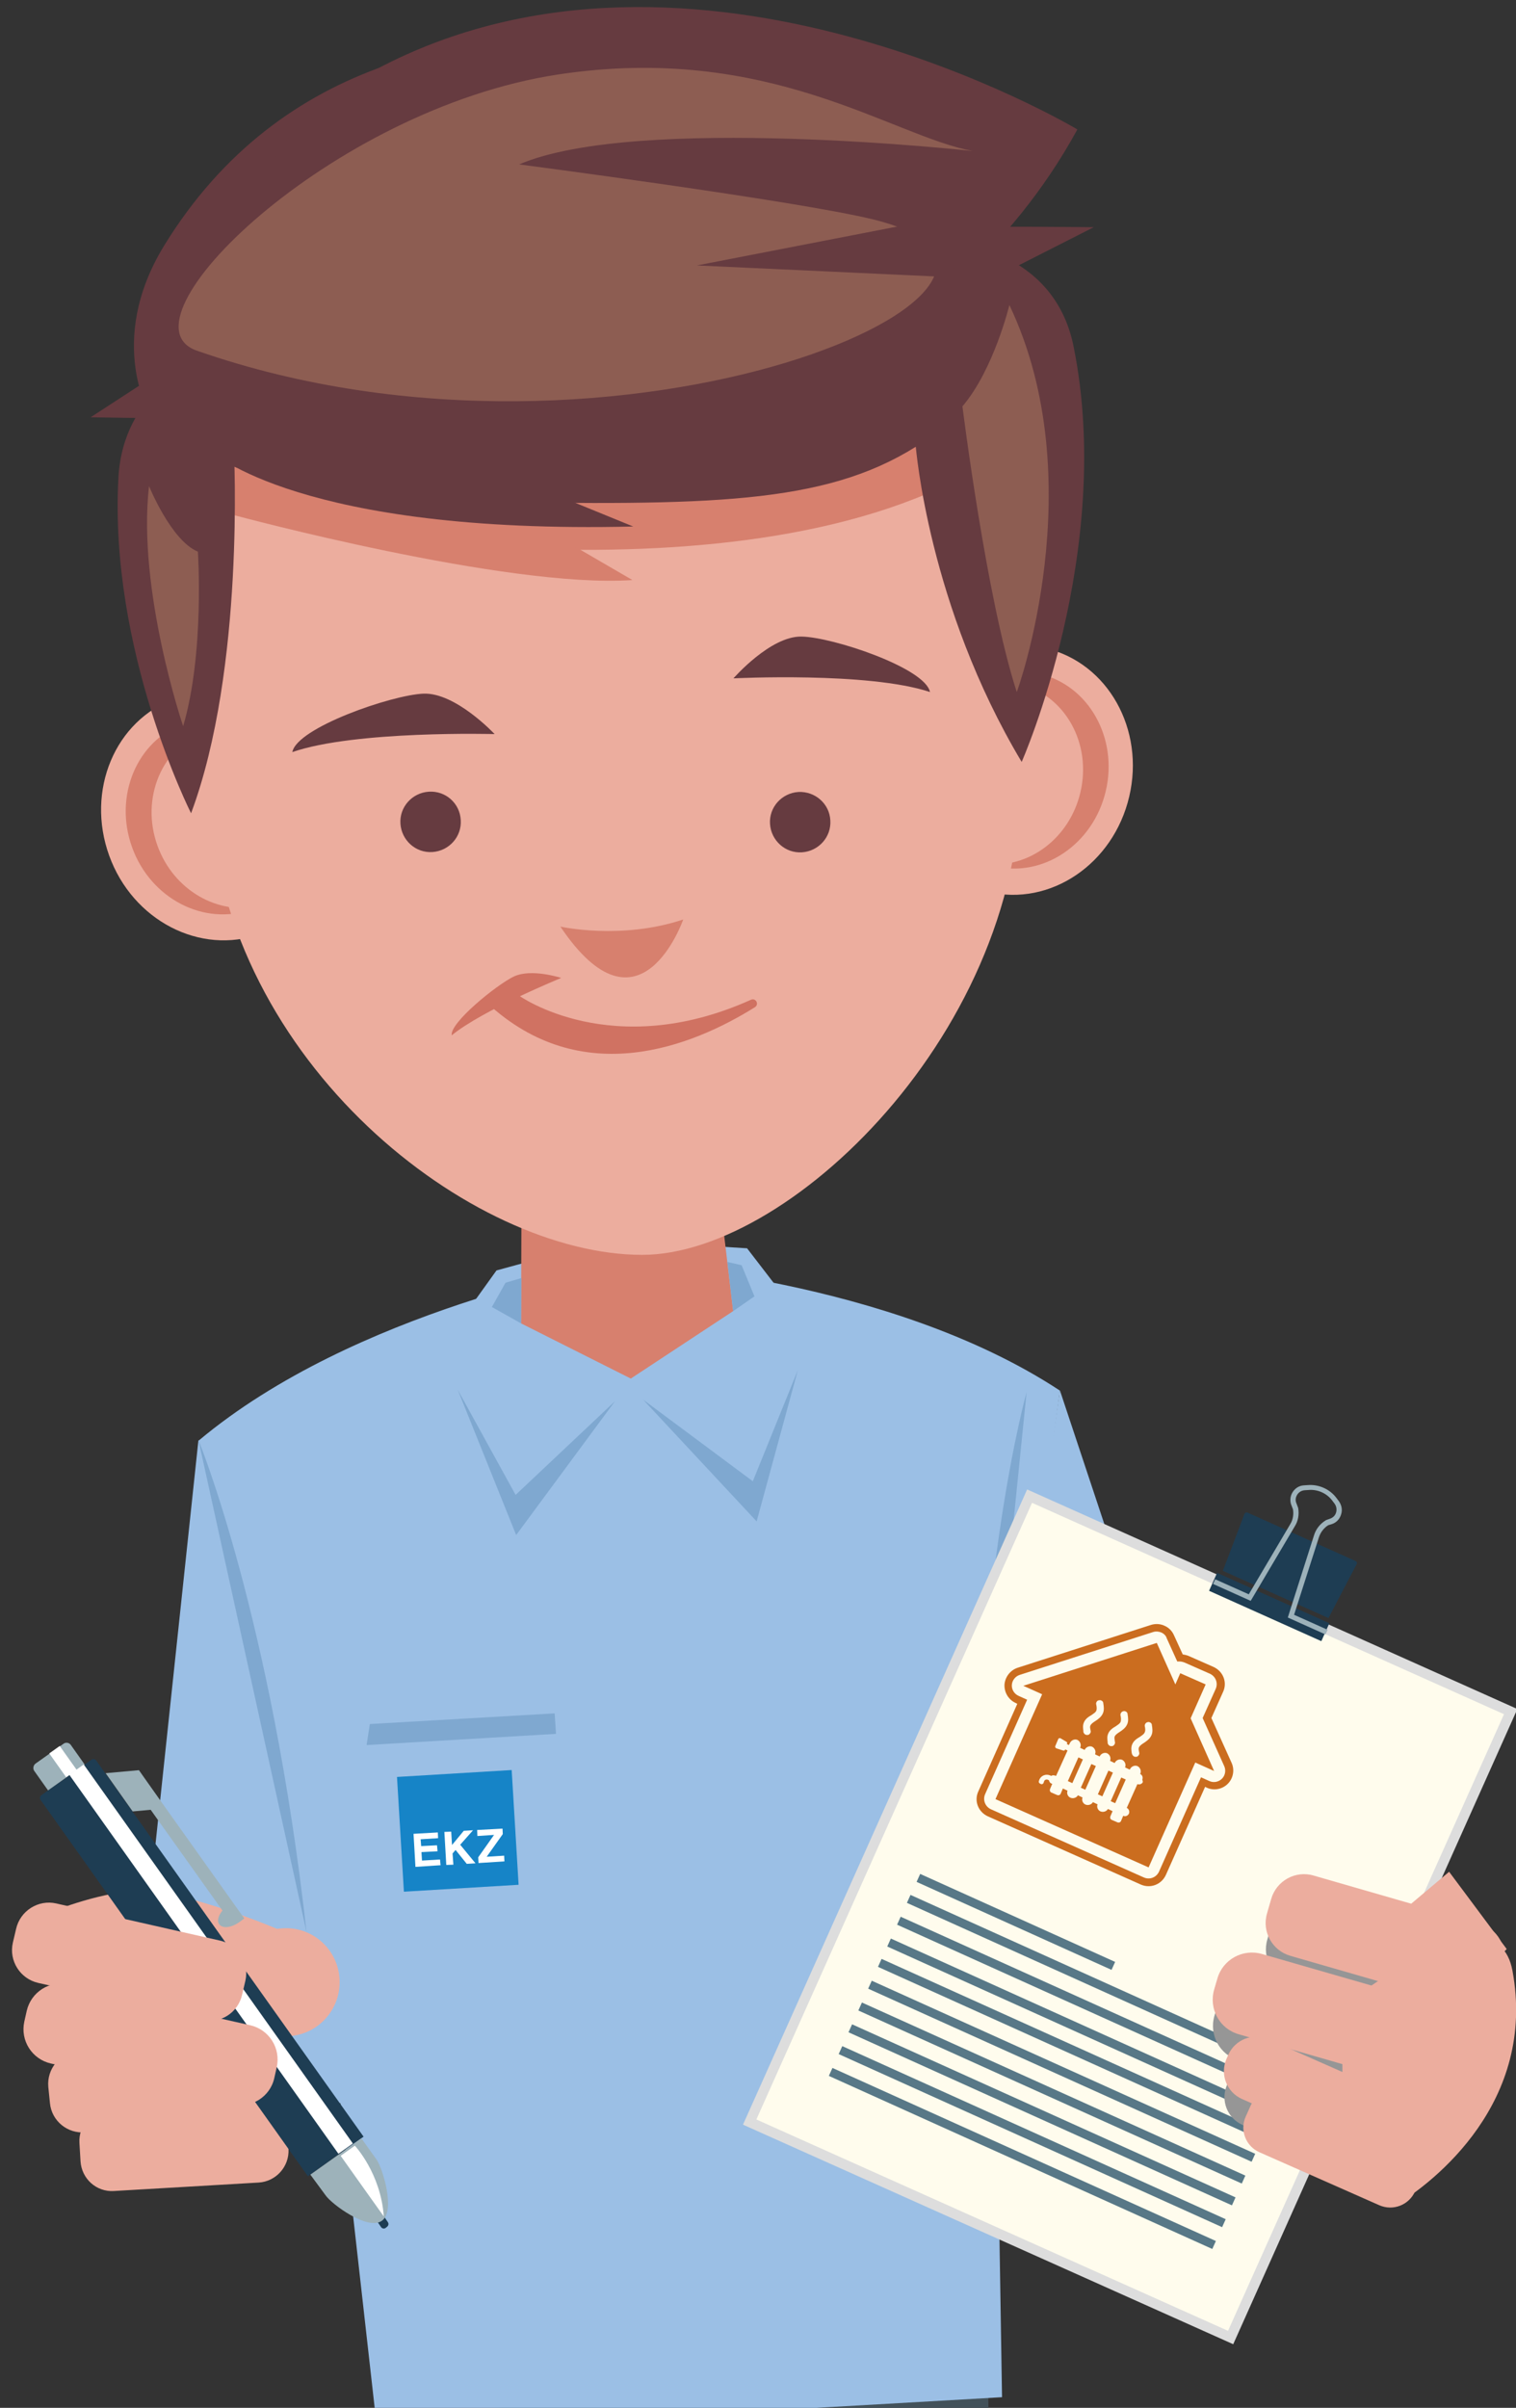 <?xml version="1.0" encoding="utf-8"?>
<!-- Generator: Adobe Illustrator 25.4.1, SVG Export Plug-In . SVG Version: 6.00 Build 0)  -->
<svg version="1.1" id="Ebene_1" xmlns="http://www.w3.org/2000/svg" xmlns:xlink="http://www.w3.org/1999/xlink" x="0px" y="0px"
	 viewBox="0 0 555.4 881.7" style="enable-background:new 0 0 555.4 881.7;" xml:space="preserve">
<rect x="0" y="0" width="555.4" height="881.7" fill="#333333" stroke="none"/>
<style type="text/css">
	
		.st0{clip-path:url(#SVGID_00000034084585502790024670000013262742234404489377_);fill-rule:evenodd;clip-rule:evenodd;fill:#43525A;}
	.st1{clip-path:url(#SVGID_00000034084585502790024670000013262742234404489377_);fill:#9BBFE5;}
	.st2{clip-path:url(#SVGID_00000034084585502790024670000013262742234404489377_);fill:#ECAD9E;}
	.st3{clip-path:url(#SVGID_00000034084585502790024670000013262742234404489377_);fill:#D7806E;}
	.st4{clip-path:url(#SVGID_00000034084585502790024670000013262742234404489377_);fill:#FFFFFF;}
	.st5{clip-path:url(#SVGID_00000034084585502790024670000013262742234404489377_);fill:#7FA8D0;}
	.st6{clip-path:url(#SVGID_00000034084585502790024670000013262742234404489377_);fill:#1E3D53;}
	.st7{clip-path:url(#SVGID_00000034084585502790024670000013262742234404489377_);fill:#9DB2BA;}
	.st8{clip-path:url(#SVGID_00000034084585502790024670000013262742234404489377_);fill:#663B40;}
	.st9{clip-path:url(#SVGID_00000034084585502790024670000013262742234404489377_);fill:#8D5D52;}
	.st10{clip-path:url(#SVGID_00000034084585502790024670000013262742234404489377_);fill:#D07262;}
	.st11{clip-path:url(#SVGID_00000034084585502790024670000013262742234404489377_);fill:#1684C7;}
	
		.st12{clip-path:url(#SVGID_00000145029423989843541230000007315186216919433124_);fill:url(#SVGID_00000133506020671784466470000016378815654226552495_);}
	.st13{fill:#DDDDDD;}
	.st14{fill:#587887;}
	.st15{fill:#1E3D53;}
	.st16{fill:#9DB2BA;}
	.st17{fill:#CB6D1F;}
	.st18{fill:#ECAD9E;}
	.st19{clip-path:url(#SVGID_00000162312027877191129070000012374288764127337121_);fill:#969696;}
</style>
<g>
	<g>
		<defs>
			<rect id="SVGID_1_" x="-11.4" y="-124.9" width="531.3" height="1006.6"/>
		</defs>
		<clipPath id="SVGID_00000062155083236959011960000015726872004847003289_">
			<use xlink:href="#SVGID_1_"  style="overflow:visible;"/>
		</clipPath>
		
			<path style="clip-path:url(#SVGID_00000062155083236959011960000015726872004847003289_);fill-rule:evenodd;clip-rule:evenodd;fill:#43525A;" d="
			M110.8,1264.7c-13.4,19-87.5,297.3-86.6,358.8c0,0,127.4,20,125.7,10.9c-1.7-9.1,49.3-302.5,49.3-302.5l73.5-383.3
			c9.4,393,9.5,322.3,9.2,313.2c0.4,14.4-77.8,358.1-67.5,356.4c10.2-1.6,121.6-6.9,118.5-20.3c-3.1-13.5,39.2-351.7,38.1-358
			c3,17-0.7,88.1-9.1-371L134.9,885C135.9,912.7,131.1,1236.2,110.8,1264.7"/>
		<polygon style="clip-path:url(#SVGID_00000062155083236959011960000015726872004847003289_);fill:#9BBFE5;" points="243.5,455.2 
			273.7,457.1 291,479.6 212,513.5 208,443.6 		"/>
		<polygon style="clip-path:url(#SVGID_00000062155083236959011960000015726872004847003289_);fill:#9BBFE5;" points="218.9,455.1 
			181.9,465.2 166.4,486.8 248.9,511.4 244.8,441.4 		"/>
		<polygon style="clip-path:url(#SVGID_00000062155083236959011960000015726872004847003289_);fill:#9BBFE5;" points="388.3,509.1 
			460.8,727.2 454.5,766.9 359.5,711.1 		"/>
		<polygon style="clip-path:url(#SVGID_00000062155083236959011960000015726872004847003289_);fill:#9BBFE5;" points="72.7,527.3 
			46.4,774.7 173.1,767.3 		"/>
		<path style="clip-path:url(#SVGID_00000062155083236959011960000015726872004847003289_);fill:#9BBFE5;" d="M227.5,461.8
			L227.5,461.8c0-0.1-0.1-0.1-0.2,0c-0.1,0-0.2,0-0.2,0l0,0.1c-7,1.9-97.1,17.7-154.3,65.6l43.9,171.4l21.6,192l113.1-6.5l0.5,0
			l115.2-6.6L364.1,691l24.2-181.8C326,468.2,234.7,462.8,227.5,461.8"/>
		<path style="clip-path:url(#SVGID_00000062155083236959011960000015726872004847003289_);fill:#ECAD9E;" d="M124.4,724.7
			c0.6,10.9-7.7,20.3-18.6,20.9c-10.9,0.6-20.3-7.7-20.9-18.6c-0.6-10.9,7.7-20.3,18.6-20.9C114.4,705.4,123.8,713.7,124.4,724.7"/>
		<path style="clip-path:url(#SVGID_00000062155083236959011960000015726872004847003289_);fill:#ECAD9E;" d="M19,700
			c0,0,19.2-7.9,33.9-7.7c14.7,0.2,60.5,16.6,66.3,24c5.8,7.3-22,25.1-22,25.1L19,700z"/>
		<path style="clip-path:url(#SVGID_00000062155083236959011960000015726872004847003289_);fill:#ECAD9E;" d="M88.5,775.3l-57.2,5.5
			c-6.6,0.6-12.4-4.2-13-10.7l-0.6-5.9c-0.6-6.6,4.2-12.4,10.7-13l57.2-5.5c6.6-0.6,12.4,4.2,13,10.7l0.6,5.9
			C99.9,768.9,95.1,774.7,88.5,775.3"/>
		<path style="clip-path:url(#SVGID_00000062155083236959011960000015726872004847003289_);fill:#ECAD9E;" d="M94.8,799.2l-53.1,3.1
			c-6.4,0.4-11.8-4.5-12.2-10.9l-0.4-6.7c-0.4-6.4,4.5-11.8,10.9-12.2l53.1-3.1c6.4-0.4,11.8,4.5,12.2,10.9l0.4,6.7
			C106,793.4,101.1,798.8,94.8,799.2"/>
		<polygon style="clip-path:url(#SVGID_00000062155083236959011960000015726872004847003289_);fill:#D7806E;" points="268.6,480.1 
			231.1,504.8 190.9,484.6 191.2,392.4 257.7,388.5 		"/>
		<path style="clip-path:url(#SVGID_00000062155083236959011960000015726872004847003289_);fill:#FFFFFF;" d="M192.1,361.8
			c5.5,6.1,17.8,9.9,31.9,9c14.1-0.8,25.9-6,30.7-12.7L192.1,361.8z"/>
		<polygon style="clip-path:url(#SVGID_00000062155083236959011960000015726872004847003289_);fill:#7FA8D0;" points="225.3,513.1 
			188.9,547.4 167.7,508.9 189.1,562.1 		"/>
		<polygon style="clip-path:url(#SVGID_00000062155083236959011960000015726872004847003289_);fill:#7FA8D0;" points="235.6,512.5 
			275.8,542.4 292.3,501.7 277.2,557.1 		"/>
		<polygon style="clip-path:url(#SVGID_00000062155083236959011960000015726872004847003289_);fill:#7FA8D0;" points="135.5,631.3 
			203.2,627.4 203.7,634.9 134.3,639 		"/>
		<path style="clip-path:url(#SVGID_00000062155083236959011960000015726872004847003289_);fill:#7FA8D0;" d="M72.7,527.3
			c0,0,26.7,64.7,39.6,180.2"/>
		<path style="clip-path:url(#SVGID_00000062155083236959011960000015726872004847003289_);fill:#7FA8D0;" d="M376.1,509.8
			c0,0-19.1,67.4-18.6,183.6"/>
		<polygon style="clip-path:url(#SVGID_00000062155083236959011960000015726872004847003289_);fill:#7FA8D0;" points="191,468 
			185.2,469.7 180.2,478.6 190.9,484.6 		"/>
		<polygon style="clip-path:url(#SVGID_00000062155083236959011960000015726872004847003289_);fill:#7FA8D0;" points="266.5,462.1 
			271.7,463.3 276.4,474.7 268.6,480.1 		"/>
		<path style="clip-path:url(#SVGID_00000062155083236959011960000015726872004847003289_);fill:#1E3D53;" d="M141.3,815.8l0.5-0.4
			c0.5-0.4,0.7-1.1,0.3-1.7l-1.5-2.2l-2.5,1.8l1.5,2.2C140,816.1,140.8,816.2,141.3,815.8"/>
		<path style="clip-path:url(#SVGID_00000062155083236959011960000015726872004847003289_);fill:#1E3D53;" d="M112.8,796.9l7.9-5.6
			L22.1,652.4l-7,5c-0.5,0.4-0.6,1.1-0.3,1.6L112.8,796.9z"/>
		<path style="clip-path:url(#SVGID_00000062155083236959011960000015726872004847003289_);fill:#1E3D53;" d="M120.5,791.4l12.7-9
			l-98-137.8c-0.4-0.5-1.1-0.6-1.6-0.3l-11.8,8.4L120.5,791.4z"/>
		<path style="clip-path:url(#SVGID_00000062155083236959011960000015726872004847003289_);fill:#9DB2BA;" d="M13,645.8l10.3-7.3
			c0.8-0.6,2-0.4,2.6,0.4l5.1,7.2l-13.4,9.5l-5.1-7.2C12,647.6,12.2,646.4,13,645.8"/>
		<path style="clip-path:url(#SVGID_00000062155083236959011960000015726872004847003289_);fill:#9DB2BA;" d="M113.7,796.3
			l18.7-13.3l5.5,7.7c2.3,3.2,7.1,18.9,2,22.5c-5.2,3.7-18.4-6.1-20.6-9.3L113.7,796.3z"/>
		<path style="clip-path:url(#SVGID_00000062155083236959011960000015726872004847003289_);fill:#9DB2BA;" d="M48.6,663.3l-9.9-14
			l12.2-1.1l1.9,2.7l8,11.3l24.5,34.4l4.2,5.9l-1.9,1.4c-2.9,2-6.1,2.4-7.3,0.7c-0.9-1.2-0.3-3.2,1.2-5l-26.3-36.9L48.6,663.3z"/>
		
			<rect x="74.3" y="632.3" transform="matrix(0.815 -0.579 0.579 0.815 -401.279 177.567)" style="clip-path:url(#SVGID_00000062155083236959011960000015726872004847003289_);fill:#FFFFFF;" width="6.5" height="170.3"/>
		
			<rect x="20.8" y="639.8" transform="matrix(0.815 -0.579 0.579 0.815 -369.348 132.665)" style="clip-path:url(#SVGID_00000062155083236959011960000015726872004847003289_);fill:#FFFFFF;" width="4.7" height="10.7"/>
		<path style="clip-path:url(#SVGID_00000062155083236959011960000015726872004847003289_);fill:#FFFFFF;" d="M130,785.7
			c0,0,9.5,10.1,10.6,25.9c0,0-13.2-18.5-15.8-22.2L130,785.7z"/>
		<path style="clip-path:url(#SVGID_00000062155083236959011960000015726872004847003289_);fill:#ECAD9E;" d="M74,739.7l-60-13.6
			c-6.6-1.5-10.8-8.1-9.3-14.7l1.2-5.1c1.5-6.6,8.1-10.8,14.7-9.3l60,13.6c6.6,1.5,10.8,8.1,9.3,14.7l-1.2,5.1
			C87.2,737.1,80.6,741.2,74,739.7"/>
		<path style="clip-path:url(#SVGID_00000062155083236959011960000015726872004847003289_);fill:#ECAD9E;" d="M85.2,770.6l-66.6-15
			c-6.9-1.6-11.2-8.4-9.7-15.3l0.9-4c1.6-6.9,8.4-11.2,15.3-9.7l66.6,15c6.9,1.6,11.2,8.4,9.7,15.3l-0.9,4
			C99,767.8,92.1,772.1,85.2,770.6"/>
		<path style="clip-path:url(#SVGID_00000062155083236959011960000015726872004847003289_);fill:#ECAD9E;" d="M331.6,272.3
			c-5.8,24.6,7.8,48.9,30.5,54.3c22.7,5.4,45.8-10.2,51.6-34.9c5.8-24.6-7.8-48.9-30.5-54.3C360.5,232,337.4,247.6,331.6,272.3"/>
		<path style="clip-path:url(#SVGID_00000062155083236959011960000015726872004847003289_);fill:#ECAD9E;" d="M340.2,274.3
			c-4.6,19.5,6.2,38.7,24.1,42.9c17.9,4.2,36.2-8.1,40.8-27.5c4.6-19.5-6.2-38.7-24.1-42.9C363.1,242.5,344.8,254.9,340.2,274.3"/>
		<path style="clip-path:url(#SVGID_00000062155083236959011960000015726872004847003289_);fill:#D7806E;" d="M395.8,290.2
			c4.3-18-5.7-35.8-22.3-39.7c-6.6-1.6-13.2-0.7-19.1,2.1c7.6-5.6,17.2-8.1,26.6-5.8c17.9,4.2,28.7,23.5,24.1,42.9
			c-4.6,19.5-22.9,31.8-40.8,27.5c-1.1-0.3-2.1-0.6-3.1-0.9C376.7,318.2,391.8,307.1,395.8,290.2"/>
		<path style="clip-path:url(#SVGID_00000062155083236959011960000015726872004847003289_);fill:#ECAD9E;" d="M119.4,284.5
			c8.6,23.8-2.1,49.5-24.1,57.5c-21.9,7.9-46.7-4.9-55.3-28.7c-8.6-23.8,2.1-49.5,24.1-57.5C86,247.9,110.8,260.7,119.4,284.5"/>
		<path style="clip-path:url(#SVGID_00000062155083236959011960000015726872004847003289_);fill:#ECAD9E;" d="M111.1,287.5
			c6.8,18.8-1.7,39.1-19,45.4c-17.3,6.3-36.9-3.9-43.7-22.7c-6.8-18.8,1.7-39.1,19-45.4C84.7,258.6,104.3,268.7,111.1,287.5"/>
		<path style="clip-path:url(#SVGID_00000062155083236959011960000015726872004847003289_);fill:#D7806E;" d="M57.7,309.7
			c-6.3-17.4,1.6-36.2,17.6-42c6.4-2.3,13.1-2.2,19.2-0.1c-8.2-4.7-18-6-27.1-2.7c-17.3,6.3-25.8,26.6-19,45.4
			c6.8,18.8,26.4,28.9,43.7,22.7c1-0.4,2-0.8,3-1.3C79.9,335.3,63.6,326,57.7,309.7"/>
		<path style="clip-path:url(#SVGID_00000062155083236959011960000015726872004847003289_);fill:#ECAD9E;" d="M373.7,275.8
			c5.6,96.7-82.7,183.7-138.4,183.7c-62.3,0-153-69.8-158.6-166.6c-5.6-96.7,2.6-203.1,136.8-210.8
			C347.2,74.4,368.2,179,373.7,275.8"/>
		<path style="clip-path:url(#SVGID_00000062155083236959011960000015726872004847003289_);fill:#D7806E;" d="M82.7,188
			c0,0,163.7,35.5,261.7-9.3l-9.1-20l-251.7,6.4L82.7,188z"/>
		<path style="clip-path:url(#SVGID_00000062155083236959011960000015726872004847003289_);fill:#663B40;" d="M85.7,165
			c0,0,4.1,79.8-15.7,132.8c0,0-30.2-59.6-26.6-123.1c1.8-31.5,28.7-42.2,28.7-42.2L85.7,165z"/>
		<path style="clip-path:url(#SVGID_00000062155083236959011960000015726872004847003289_);fill:#663B40;" d="M374.3,279
			c0,0,34.2-77.3,19-152.2c-7.4-36.7-46.1-38.2-46.1-38.2s-29.1-66.7-113.5-74.1C175.3,9.4,103.1,19.9,60.1,90
			c-21.7,35.5-4.7,62.7-4.7,62.7s19,29.3,118.2,31c85.5,1.4,128.1,1.1,161.9-20.1C335.6,163.7,340,221.7,374.3,279"/>
		<path style="clip-path:url(#SVGID_00000062155083236959011960000015726872004847003289_);fill:#D7806E;" d="M205.3,339.3
			c0,0,22.2,5,45-2.6C250.3,336.7,234.4,382.6,205.3,339.3"/>
		<path style="clip-path:url(#SVGID_00000062155083236959011960000015726872004847003289_);fill:#663B40;" d="M268.7,248.4
			c0,0,49.4-2.5,72,5c-1.7-8.8-35.6-20.1-47-20.3C282.3,232.8,268.7,248.4,268.7,248.4"/>
		<path style="clip-path:url(#SVGID_00000062155083236959011960000015726872004847003289_);fill:#663B40;" d="M181.2,268.8
			c0,0-51-1.4-74.1,6.6c1.6-8.9,36.3-20.9,48-21.4C166.9,253.5,181.2,268.8,181.2,268.8"/>
		<path style="clip-path:url(#SVGID_00000062155083236959011960000015726872004847003289_);fill:#663B40;" d="M246.3,160
			c0,0,99.4-22.8,148.4-112.6c0,0-140.2-84-256.9-22c-99.5,52.9,10.7,124.4,10.7,124.4L246.3,160z"/>
		<path style="clip-path:url(#SVGID_00000062155083236959011960000015726872004847003289_);fill:#8D5D52;" d="M72.1,128.4
			c-30.5-10.7,49-88.4,132.2-101.1c77.4-11.8,122.4,22.6,152.1,28c0,0-123.1-13.6-166.2,4.9c0,0,101,13.2,129.5,20.1
			C408.3,101.7,228.4,183,72.1,128.4"/>
		<path style="clip-path:url(#SVGID_00000062155083236959011960000015726872004847003289_);fill:#8D5D52;" d="M369.8,111.7
			c0,0-5.7,23.6-17.2,37.1c0,0,8.8,70.6,19.9,104.6C372.6,253.4,400.5,176.2,369.8,111.7"/>
		<path style="clip-path:url(#SVGID_00000062155083236959011960000015726872004847003289_);fill:#8D5D52;" d="M54.6,178
			c0,0,8.1,20,17.9,24c0,0,2.5,37.2-5.4,63.9C67.1,266,50.2,216,54.6,178"/>
		<path style="clip-path:url(#SVGID_00000062155083236959011960000015726872004847003289_);fill:#663B40;" d="M359.3,83.2
			c4.3-0.4,41.4,0,41.4,0l-32.3,16.4l-19.2-6.8L359.3,83.2z"/>
		<path style="clip-path:url(#SVGID_00000062155083236959011960000015726872004847003289_);fill:#663B40;" d="M62.5,153
			c-3.1,0.3-29.3-0.2-29.3-0.2l20.3-13.2l15.2,5.5L62.5,153z"/>
		<path style="clip-path:url(#SVGID_00000062155083236959011960000015726872004847003289_);fill:#663B40;" d="M337.3,81.3l-82,15.9
			l93.2,4.3C348.5,101.5,355.4,92.6,337.3,81.3"/>
		<path style="clip-path:url(#SVGID_00000062155083236959011960000015726872004847003289_);fill:#D7806E;" d="M86,188.7
			c0,0,99.8,26.9,145.7,23.7l-25.3-14.7L93.3,174.5L86,188.7z"/>
		<path style="clip-path:url(#SVGID_00000062155083236959011960000015726872004847003289_);fill:#663B40;" d="M77.6,165.4
			c0,0,32.3,30.3,154.4,27.4l-36-14.7l-23.9-3.2l-77.5-22.4L77.6,165.4z"/>
		<path style="clip-path:url(#SVGID_00000062155083236959011960000015726872004847003289_);fill:#D07262;" d="M190.2,364.6
			c0,0,34,24.4,84.9,1.5c1.8-0.8,3.1,1.6,1.5,2.7c-22.9,14.3-63.5,30.7-98.2-1.6L190.2,364.6z"/>
		<path style="clip-path:url(#SVGID_00000062155083236959011960000015726872004847003289_);fill:#D07262;" d="M205.6,358.1
			c0,0-28.7,11.7-40.1,21c-0.8-4.5,16.3-18.4,22.7-21.5C194.7,354.5,205.6,358.1,205.6,358.1"/>
		
			<rect x="146.7" y="649.5" transform="matrix(0.998 -6.012222e-02 6.012222e-02 0.998 -40.013 11.297)" style="clip-path:url(#SVGID_00000062155083236959011960000015726872004847003289_);fill:#1684C7;" width="42.1" height="42.1"/>
		<polygon style="clip-path:url(#SVGID_00000062155083236959011960000015726872004847003289_);fill:#FFFFFF;" points="160.4,671 
			160.5,673.1 154.1,673.5 154.3,676 160.1,675.7 160.3,677.9 154.4,678.2 154.6,681.3 161.2,680.9 161.4,683 152.2,683.6 
			151.5,671.5 		"/>
		<polygon style="clip-path:url(#SVGID_00000062155083236959011960000015726872004847003289_);fill:#FFFFFF;" points="165.3,670.7 
			165.6,675.6 169.9,670.4 173.3,670.2 168.6,675.5 174.2,682.3 171,682.5 166.9,677.4 165.8,678.7 166.1,682.8 163.5,682.9 
			162.8,670.8 		"/>
		<polyline style="clip-path:url(#SVGID_00000062155083236959011960000015726872004847003289_);fill:#FFFFFF;" points="174.8,670.1 
			184.1,669.6 184.2,671.6 178.3,679.9 184.7,679.5 184.8,681.6 175.3,682.2 175.2,680.1 181,671.9 174.9,672.3 174.8,670.1 		"/>
		<path style="clip-path:url(#SVGID_00000062155083236959011960000015726872004847003289_);fill:#663B40;" d="M168.8,300.3
			c0.4,6.1-4.3,11.3-10.4,11.7c-6.1,0.4-11.3-4.3-11.7-10.4c-0.4-6.1,4.3-11.3,10.4-11.7C163.3,289.5,168.5,294.2,168.8,300.3"/>
		<path style="clip-path:url(#SVGID_00000062155083236959011960000015726872004847003289_);fill:#663B40;" d="M304.2,300.4
			c0.4,6.1-4.3,11.3-10.4,11.7c-6.1,0.4-11.3-4.3-11.7-10.4c-0.4-6.1,4.3-11.3,10.4-11.7C298.6,289.7,303.9,294.3,304.2,300.4"/>
	</g>
	<g>
		<defs>
			
				<rect id="SVGID_00000129928564057230825300000005296909646690866852_" x="209.5" y="579.4" transform="matrix(5.983806e-02 -0.998 0.998 5.983806e-02 -359.678 969.981)" width="251.1" height="193.1"/>
		</defs>
		<clipPath id="SVGID_00000129890984262281268360000009251707019406921907_">
			<use xlink:href="#SVGID_00000129928564057230825300000005296909646690866852_"  style="overflow:visible;"/>
		</clipPath>
	</g>
	<g>
		<defs>
			
				<rect id="SVGID_00000039828347780459901970000005006482635033436346_" x="288.5" y="605.4" transform="matrix(0.408 -0.913 0.913 0.408 -395.78 793.04)" width="251.1" height="193.1"/>
		</defs>
		<clipPath id="SVGID_00000119107861806045251610000004198329369172513412_">
			<use xlink:href="#SVGID_00000039828347780459901970000005006482635033436346_"  style="overflow:visible;"/>
		</clipPath>
		
			<linearGradient id="SVGID_00000101799716829599704280000004426413619852402049_" gradientUnits="userSpaceOnUse" x1="-1270.409" y1="881.704" x2="-1269.409" y2="881.704" gradientTransform="matrix(176.204 78.871 78.871 -176.204 154636.719 256221.078)">
			<stop  offset="0" style="stop-color:#FFFCED"/>
			<stop  offset="1" style="stop-color:#FFFCED"/>
		</linearGradient>
		
			<polygon style="clip-path:url(#SVGID_00000119107861806045251610000004198329369172513412_);fill:url(#SVGID_00000101799716829599704280000004426413619852402049_);" points="
			321.2,443.9 668.3,599.3 506.9,959.9 159.8,804.5 		"/>
	</g>
	<g>
		<path class="st13" d="M378.1,550.3L551,627.7L449.9,853.5l-172.8-77.4L378.1,550.3z M376.3,545.4L272.2,778l179.6,80.4
			l104.1-232.6L376.3,545.4z"/>
		
			<rect x="391.5" y="673.3" transform="matrix(0.411 -0.911 0.911 0.411 -452.622 800.146)" class="st14" width="3.2" height="154.2"/>
		
			<rect x="387.9" y="681.3" transform="matrix(0.411 -0.911 0.911 0.411 -462.031 801.569)" class="st14" width="3.2" height="154.2"/>
		
			<rect x="384.3" y="689.3" transform="matrix(0.411 -0.911 0.911 0.411 -471.44 802.987)" class="st14" width="3.2" height="154.2"/>
		
			<rect x="402.1" y="649.9" transform="matrix(0.411 -0.911 0.911 0.411 -425.066 795.99)" class="st14" width="3.2" height="154.2"/>
		
			<rect x="371" y="664.6" transform="matrix(0.411 -0.911 0.911 0.411 -422.129 753.932)" class="st14" width="3.2" height="78.4"/>
		
			<rect x="398.5" y="657.9" transform="matrix(0.411 -0.911 0.911 0.411 -434.475 797.414)" class="st14" width="3.2" height="154.2"/>
		
			<rect x="394.9" y="665.9" transform="matrix(0.411 -0.911 0.911 0.411 -443.884 798.833)" class="st14" width="3.2" height="154.2"/>
		
			<rect x="380.7" y="697.3" transform="matrix(0.411 -0.911 0.911 0.411 -480.85 804.401)" class="st14" width="3.2" height="154.2"/>
		
			<rect x="377.1" y="705.3" transform="matrix(0.411 -0.911 0.911 0.411 -490.259 805.82)" class="st14" width="3.2" height="154.2"/>
		
			<rect x="373.5" y="713.3" transform="matrix(0.411 -0.911 0.911 0.411 -499.668 807.239)" class="st14" width="3.2" height="154.2"/>
		<path class="st15" d="M486.7,592.5L448,575.2l7.9-20.8c0.2-0.5,0.7-0.7,1.2-0.5l39.5,17.7c0.5,0.2,0.7,0.8,0.4,1.2L486.7,592.5z"
			/>
		
			<rect x="461.8" y="565.8" transform="matrix(0.409 -0.912 0.912 0.409 -261.936 772.26)" class="st15" width="7.2" height="45.1"/>
		<path class="st16" d="M485.6,598.5l-13.8-6.2l9.6-30.1c0.7-2.3,2.2-4.2,4.3-5.5l0.2-0.1l1.4-0.5c1.1-0.4,1.9-1.2,2.2-2.3
			c0.3-1.1,0.1-2.2-0.5-3.1l-0.9-1.2c-2-2.7-5.4-4.2-8.7-3.9l-1.5,0.1c-1.1,0.1-2.1,0.7-2.7,1.7c-0.6,1-0.7,2.1-0.2,3.2l0.6,1.6
			c0.4,2.4,0,4.8-1.3,6.8l-16.1,27.2l-13.8-6.2l0.8-1.7l12.3,5.5l15.2-25.7c1-1.6,1.3-3.6,1-5.4l-0.5-1.3c-0.7-1.6-0.6-3.4,0.3-4.9
			c0.9-1.5,2.4-2.5,4.2-2.6l1.5-0.1c4-0.3,8,1.5,10.4,4.7l0.9,1.2c1,1.4,1.4,3.2,0.8,4.9c-0.5,1.7-1.8,3-3.4,3.5l-1.3,0.4
			c-1.6,1-2.8,2.6-3.4,4.4l-9.1,28.4l12.3,5.5L485.6,598.5z"/>
		<path class="st17" d="M418,690.1l-56.1-25c-3.5-1.6-5.1-5.6-3.5-9.1l14.3-32.1l-0.6-0.3c-2.6-1.2-4.2-3.8-4.1-6.7
			c0.2-2.8,2.1-5.3,4.8-6.2l48.9-15.7c1.6-0.5,3.4-0.4,4.9,0.3c1.6,0.7,2.8,1.9,3.5,3.5l3.2,7c0.7,0.1,1.4,0.3,2,0.5l9.3,4.1
			c3.5,1.6,5.1,5.6,3.5,9.1l-4.3,9.6l7.4,16.4c1.2,2.6,0.6,5.7-1.4,7.7c-2,2-5.1,2.6-7.7,1.4l-0.6-0.3l-14.3,32.1
			C425.6,690.1,421.5,691.6,418,690.1 M425.5,597.8c-0.9-0.4-2-0.5-3-0.2l-48.9,15.7c-1.6,0.5-2.8,2-2.9,3.7c-0.1,1.7,0.9,3.3,2.5,4
			l3.1,1.4l-15.4,34.6c-0.9,2.1,0,4.5,2.1,5.5l56.1,25c2.1,0.9,4.5,0,5.5-2.1l15.4-34.6l3.1,1.4c1.6,0.7,3.4,0.3,4.6-0.9
			c1.2-1.2,1.5-3.1,0.8-4.6l-7.9-17.6l4.8-10.7c0.9-2.1,0-4.5-2.1-5.5l-9.3-4.1c-0.5-0.2-1.2-0.4-1.8-0.4l-0.9,0l-3.9-8.6
			C427.2,599,426.4,598.2,425.5,597.8"/>
		
			<rect x="399.8" y="652.2" transform="matrix(0.407 -0.914 0.914 0.407 -356.619 757.013)" class="st17" width="9.5" height="1.8"/>
		
			<rect x="388.8" y="647.3" transform="matrix(0.407 -0.914 0.914 0.407 -358.66 744.115)" class="st17" width="9.5" height="1.8"/>
		
			<rect x="394.3" y="649.7" transform="matrix(0.407 -0.913 0.913 0.407 -357.689 750.189)" class="st17" width="9.5" height="1.8"/>
		
			<rect x="405.2" y="654.6" transform="matrix(0.407 -0.913 0.913 0.407 -355.652 763.083)" class="st17" width="9.5" height="1.8"/>
		<path class="st17" d="M436.2,629.2l5.5-12.4l-9.3-4.1l-1.8,4.1l-6.8-15.2l-48.9,15.7l6.9,3.1l-17.1,38.4l56.1,25l17.1-38.4
			l6.9,3.1L436.2,629.2z M419.4,632.1c-0.1-0.7,0.4-1.4,1.1-1.5c0.3-0.1,0.7,0,1,0.2c0.3,0.2,0.5,0.5,0.5,0.9
			c0.2,1.2,0.4,2.6-0.2,3.8c-0.6,1.3-1.8,2.1-2.7,2.7c-0.8,0.5-1.5,1-1.8,1.6c-0.2,0.4-0.2,0.8,0,1.6c0,0.1,0,0.3,0.1,0.4
			c0,0.3,0,0.7-0.3,1c-0.2,0.3-0.5,0.5-0.9,0.5c-0.2,0-0.5,0-0.7-0.1c-0.4-0.2-0.7-0.6-0.8-1l-0.1-0.4c-0.1-0.9-0.3-1.9,0.2-3.1
			c0.6-1.4,1.8-2.1,2.8-2.7c0.7-0.5,1.4-0.9,1.7-1.5C419.7,633.8,419.6,632.9,419.4,632.1 M410.5,628.1c-0.1-0.7,0.4-1.4,1.1-1.5
			c0.3-0.1,0.7,0,1,0.2c0.3,0.2,0.5,0.5,0.5,0.9c0.2,1.2,0.4,2.6-0.2,3.8c-0.6,1.3-1.8,2.1-2.7,2.7c-0.8,0.5-1.5,1-1.8,1.6
			c-0.2,0.5-0.1,0.9,0,1.6c0,0.2,0,0.3,0.1,0.5c0,0.3,0,0.7-0.3,1c-0.2,0.3-0.5,0.5-0.9,0.5c-0.2,0-0.5,0-0.7-0.1v0
			c-0.4-0.2-0.7-0.6-0.8-1c0-0.1,0-0.2,0-0.3l0-0.1c-0.1-0.9-0.3-1.9,0.2-3.1c0.6-1.4,1.8-2.1,2.8-2.7c0.7-0.5,1.4-0.9,1.7-1.5
			C410.8,629.9,410.7,628.9,410.5,628.1 M401.6,624.1c-0.1-0.3,0-0.7,0.2-1c0.2-0.3,0.5-0.5,0.9-0.5c0.3-0.1,0.7,0,1,0.2
			c0.3,0.2,0.5,0.5,0.5,0.9c0.2,1.2,0.4,2.6-0.2,3.8c-0.6,1.3-1.8,2.1-2.7,2.7c-0.8,0.5-1.5,1-1.8,1.6c-0.2,0.4-0.2,0.8,0,1.6
			c0,0.1,0,0.3,0.1,0.4c0,0.4,0,0.7-0.3,1c-0.2,0.3-0.5,0.5-0.9,0.5c-0.2,0-0.5,0-0.7-0.1v0c-0.4-0.2-0.7-0.6-0.8-1l0-0.1
			c0-0.1,0-0.2,0-0.3c-0.1-0.9-0.3-1.9,0.2-3.1c0.6-1.4,1.8-2.1,2.8-2.7c0.7-0.5,1.4-0.9,1.7-1.5C401.9,625.9,401.8,625,401.6,624.1
			 M418.7,652.5c-0.3,0.8-1.3,1.1-2,0.8l0,0l-3.9,8.7c0.8,0.4,1.1,1.3,0.8,2.1c-0.4,0.8-1.3,1.2-2.1,0.8l-0.8,1.9
			c-0.2,0.5-0.8,0.7-1.3,0.5l-2.1-0.9c-0.5-0.2-0.7-0.8-0.5-1.3l0.8-1.9l-1.7-0.8c-0.5,0.9-1.7,1.3-2.7,0.9c-1-0.4-1.5-1.6-1.1-2.6
			l-1.7-0.8c-0.5,0.9-1.7,1.3-2.7,0.9s-1.5-1.6-1.1-2.6l-1.7-0.8c-0.5,0.9-1.7,1.3-2.7,0.9c-1-0.4-1.5-1.6-1.1-2.6l-1.7-0.8
			l-0.8,1.9c-0.2,0.5-0.8,0.7-1.3,0.5l-2.1-0.9c-0.5-0.2-0.7-0.8-0.5-1.3l0.8-1.9l-0.3-0.1c-0.5-0.2-0.8-0.7-0.9-1.2l-0.4-0.2
			c-0.6-0.2-1.2,0-1.4,0.6l-0.2,0.6c-0.2,0.4-0.6,0.5-0.9,0.4l-0.4-0.2c-0.4-0.2-0.5-0.6-0.4-0.9l0.2-0.6c0.7-1.5,2.4-2.1,3.9-1.5
			l0.4,0.2c0.4-0.3,1-0.3,1.5-0.1l0.3,0.1l4.2-9.3l-0.8-0.4l-0.1,0.1c-0.1,0.3-0.4,0.4-0.7,0.3l-2.5-0.8c-0.3-0.1-0.5-0.5-0.4-0.8
			l1.1-2.6c0.1-0.3,0.5-0.4,0.8-0.3l2.2,1.3c0.3,0.2,0.4,0.5,0.2,0.7l-0.1,0.1l0.8,0.4l0.4-0.8c0.5-1,1.7-1.5,2.7-1.1
			c1,0.5,1.5,1.7,1.1,2.7l-0.1,0.2l1.7,0.8l0-0.1c0.5-1,1.7-1.5,2.7-1.1c1,0.5,1.5,1.7,1.1,2.7l0,0.1l1.7,0.8l0-0.1
			c0.5-1,1.7-1.5,2.7-1.1c1,0.5,1.5,1.7,1.1,2.7l0,0.1l1.7,0.8l0-0.1c0.5-1,1.7-1.5,2.7-1.1c1,0.5,1.5,1.7,1.1,2.7l0,0.1l1.7,0.8
			l0.1-0.2c0.5-1,1.7-1.5,2.7-1.1c1,0.5,1.5,1.7,1.1,2.7l-0.1,0.2l0,0c0.8,0.3,1.1,1.3,0.8,2L418.7,652.5z"/>
		<polygon class="st18" points="530.9,685.4 552,713.7 530.9,735.1 493.7,716.7 		"/>
		<g>
			<g>
				<defs>
					<rect id="SVGID_00000074436685371738505440000011021774550767060914_" x="444.4" y="695.9" width="106.8" height="108.7"/>
				</defs>
				<clipPath id="SVGID_00000161626462245580804500000016328576548971545986_">
					<use xlink:href="#SVGID_00000074436685371738505440000011021774550767060914_"  style="overflow:visible;"/>
				</clipPath>
				<path style="clip-path:url(#SVGID_00000161626462245580804500000016328576548971545986_);fill:#969696;" d="M533.6,743.3
					l-60.7-17.5c-6.7-1.9-10.6-8.9-8.6-15.6l1.5-5.2c1.9-6.7,8.9-10.6,15.6-8.6l60.7,17.5c6.7,1.9,10.6,8.9,8.6,15.6l-1.5,5.2
					C547.3,741.3,540.3,745.2,533.6,743.3"/>
				<path style="clip-path:url(#SVGID_00000161626462245580804500000016328576548971545986_);fill:#969696;" d="M521.3,773.9
					l-67.4-19.4c-7-2-11-9.3-9-16.3l1.2-4.1c2-7,9.3-11,16.3-9l67.4,19.4c7,2,11,9.3,9,16.3l-1.2,4.1
					C535.6,771.9,528.3,775.9,521.3,773.9"/>
				<path style="clip-path:url(#SVGID_00000161626462245580804500000016328576548971545986_);fill:#969696;" d="M513.6,803.9
					l-58.4-25.8c-5.6-2.5-8.1-9-5.7-14.6l0.7-1.6c2.5-5.6,9-8.1,14.6-5.7l58.4,25.8c5.6,2.5-0.2,4.2-2.7,9.8l-4.9,3.4
					C513.2,800.9,519.2,806.4,513.6,803.9"/>
			</g>
		</g>
		<path class="st18" d="M533.5,733.7l-60.7-17.5c-6.7-1.9-10.6-8.9-8.6-15.6l1.5-5.2c1.9-6.7,8.9-10.6,15.6-8.6l60.7,17.5
			c6.7,1.9,10.6,8.9,8.6,15.6l-1.5,5.2C547.1,731.7,540.2,735.6,533.5,733.7"/>
		<path class="st18" d="M521.2,764.3l-67.4-19.4c-7-2-11-9.3-9-16.3l1.2-4.1c2-7,9.3-11,16.3-9l67.4,19.4c7,2,11,9.3,9,16.3
			l-1.2,4.1C535.4,762.3,528.1,766.3,521.2,764.3"/>
		<path class="st18" d="M513.4,794.4l-58.4-25.8c-5.6-2.5-8.1-9-5.7-14.6l0.7-1.6c2.5-5.6,9-8.1,14.6-5.7l58.4,25.8
			c5.6,2.5,8.1,9,5.7,14.6l-0.7,1.6C525.6,794.3,519,796.8,513.4,794.4"/>
		<path class="st18" d="M505.3,807.5l-43.9-19.4c-5-2.2-7.3-8.1-5-13.1l1.8-4c2.2-5,8.1-7.3,13.1-5l43.9,19.4c5,2.2,7.3,8.1,5,13.1
			l-1.8,4C516.1,807.5,510.3,809.7,505.3,807.5"/>
		<path class="st18" d="M511.2,807.6c14.3-8.6,51.8-37.9,42.9-86c-6.1-32.7-62.3,13.4-62.3,13.4v55.6L511.2,807.6z"/>
	</g>
</g>
</svg>
